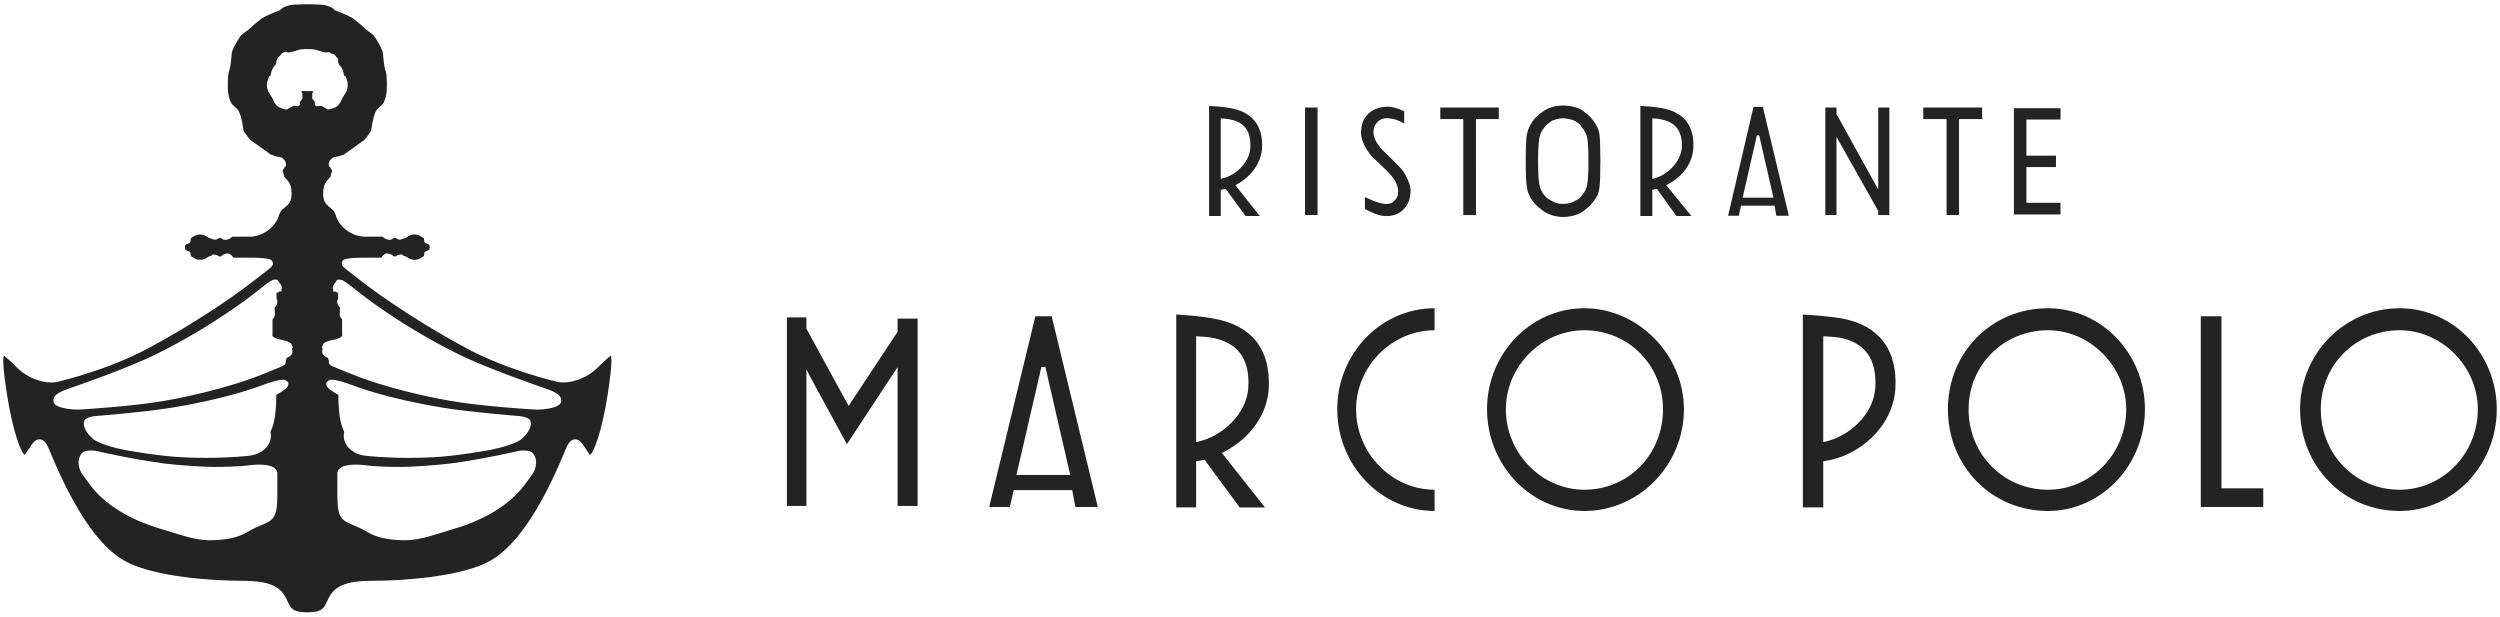 <?xml version="1.0" encoding="utf-8"?>
<!-- Generator: Adobe Illustrator 22.1.0, SVG Export Plug-In . SVG Version: 6.00 Build 0)  -->
<svg version="1.1" xmlns="http://www.w3.org/2000/svg" xmlns:xlink="http://www.w3.org/1999/xlink" x="0px" y="0px"
	 viewBox="0 0 296 73" style="enable-background:new 0 0 296 73;" xml:space="preserve">
<style type="text/css">
	.st0{fill:#232323;}
</style>
<path class="st0" d="M162.421,18.509c0.176,0.169,1.644,1.565,1.925,1.849c0.284,0.315,0.534,0.617,0.671,0.821
	c0.277,0.386,0.523,0.919,0.523,1.44c0,0.628-0.146,0.863-0.539,1.235c-0.663,0.723-2.335-0.023-3.392-0.521v1.407
	c0.791,0.447,1.651,0.816,2.454,0.844c0.761,0.022,1.556-0.21,2.129-0.816c0.542-0.563,0.758-1.143,0.818-2.045
	c0.049-0.718-0.344-1.575-0.619-2.036c-0.146-0.252-0.378-0.633-0.719-0.96c-0.174-0.193-1.598-1.591-1.884-1.866
	c-0.302-0.303-0.512-0.556-0.638-0.759c-0.277-0.37-0.532-0.949-0.532-1.407c0-0.628,0.151-0.93,0.548-1.312
	c0.747-0.757,2.271-0.259,3.092,0.246v-1.451c-0.565-0.302-1.379-0.542-1.928-0.542c-0.937,0-1.79,0.284-2.334,0.849
	c-0.572,0.558-0.789,1.138-0.849,2.11c-0.045,0.667,0.281,1.472,0.581,1.959C161.879,17.774,162.105,18.159,162.421,18.509z
	 M243.965,25.395v-1.382h-4.036v-4.234h3.499v-1.351h-3.499v-4.271h4.036v-1.349h-4.036h-1.484v1.349v4.271v1.351v4.234v1.382h1.484
	H243.965z M143.599,37.7c-1.263-0.249-3.048-0.37-3.122-0.377l-1.209-0.083v22.839h2.352v-5.47l0.21-0.03
	c0.216-0.029,0.428-0.086,0.64-0.132l0.156-0.01l4.154,5.643h2.994l-5.102-6.449l0.266-0.135c3.107-1.616,5.097-4.427,5.283-7.482
	C150.452,41.324,148.2,38.493,143.599,37.7z M147.802,45.873c-0.191,3.201-3.147,5.785-5.881,6.4l-0.3,0.07V39.807l0.265,0.022
	c0.616,0.037,1.107,0.066,1.439,0.128C146.542,40.494,147.997,42.459,147.802,45.873z M106.274,39.287l-5.799,8.772l-4.996-9.15
	v-1.328h-2.307v22.322h2.307V43.725l0.463,0.916l4.33,7.947l6.002-9.118v16.432h2.371V37.724h-2.371L106.274,39.287L106.274,39.287z
	 M154.516,25.466H156V12.731h-1.484V25.466z M180.951,22.856c0.078,0.179,0.17,0.365,0.268,0.57
	c0.288,0.508,0.767,1.031,1.466,1.524c0.649,0.468,1.417,0.718,2.382,0.745h0.002h0.002c0.996-0.028,1.873-0.279,2.464-0.747
	c0.67-0.496,1.13-1.016,1.448-1.553c0.207-0.296,0.332-0.705,0.393-1.189c0.071-0.535,0.111-1.585,0.111-3.108
	c0-1.55-0.04-2.642-0.111-3.173c-0.065-0.43-0.186-0.811-0.412-1.142c-0.305-0.581-0.767-1.111-1.433-1.578
	c-0.591-0.463-1.465-0.696-2.461-0.71c-0.965,0.014-1.74,0.247-2.391,0.71c-0.694,0.467-1.177,1.004-1.473,1.591
	c-0.19,0.303-0.332,0.703-0.428,1.128c-0.086,0.518-0.129,1.616-0.129,3.175c0,1.533,0.043,2.58,0.129,3.101
	C180.824,22.463,180.885,22.677,180.951,22.856z M182.267,16.28c0.098-0.43,0.307-0.872,0.572-1.177
	c0.239-0.315,0.565-0.572,0.9-0.786c0.364-0.184,0.833-0.298,1.319-0.314l-0.002-0.076l0.015,0.076
	c0.54,0.016,0.989,0.128,1.387,0.315c0.4,0.214,0.677,0.47,0.84,0.769c0.303,0.317,0.514,0.757,0.625,1.191
	c0.098,0.551,0.147,1.436,0.147,2.821c0,1.358-0.049,2.285-0.147,2.778c-0.109,0.493-0.318,0.921-0.606,1.228
	c-0.178,0.32-0.456,0.507-0.857,0.686c-0.396,0.242-0.845,0.352-1.395,0.352c-0.487,0-0.969-0.11-1.322-0.344
	c-0.332-0.186-0.662-0.366-0.89-0.67c-0.273-0.325-0.485-0.749-0.586-1.252c-0.107-0.496-0.159-1.421-0.159-2.778
	C182.108,17.717,182.159,16.833,182.267,16.28z M122.586,37.442l-5.467,22.59h2.45l0.449-2.002h6.93l0.377,2.002h2.656l-5.462-22.59
	H122.586z M120.345,56.236l2.955-12.778h0.476l2.939,12.778H120.345z M144.537,22.465l0.118-0.017
	c0.126-0.016,0.246-0.053,0.38-0.079l0.095-0.003l2.345,3.206h1.682l-2.889-3.645l0.15-0.084c1.745-0.937,2.903-2.566,3.01-4.292
	c0.151-2.664-1.179-4.3-3.746-4.748c-0.737-0.144-1.759-0.212-1.8-0.215l-0.728-0.047v13.032h1.384v-3.108H144.537z M144.537,14.008
	l0.151,0.012c0.362,0.027,0.653,0.061,0.844,0.103c1.81,0.291,2.602,1.41,2.505,3.348c-0.09,1.807-1.779,3.321-3.328,3.663
	l-0.172,0.042V14.008z M230.471,25.466h1.48V14.1h2.731v-1.368h-6.965V14.1h2.754V25.466z M242.475,36.496
	c-6.688,0-11.843,5.255-11.843,11.959c0,6.732,5.155,12.043,11.843,12.043c6.332,0,11.484-5.424,11.484-12.043
	C253.959,41.862,248.807,36.496,242.475,36.496z M242.475,57.985c-5.225,0-9.394-4.148-9.394-9.529c0-5.239,4.169-9.354,9.394-9.354
	c4.997,0,9.267,4.297,9.267,9.354C251.742,53.742,247.559,57.985,242.475,57.985z M158.331,48.455
	c0,6.611,5.152,12.036,11.524,12.043v-2.513c-5.087-0.01-9.293-4.337-9.293-9.529c0-5.053,4.206-9.35,9.293-9.354v-2.607
	C163.482,36.503,158.331,41.866,158.331,48.455z M222.381,22.436l-4.941-8.937v-0.768h-1.319v12.736h1.319v-9.275l0.312,0.57
	l4.629,8.212v0.493h1.317V12.731h-1.317V22.436z M263.022,37.442h-2.449v22.59h7.397v-2.217h-4.948V37.442z M284.105,36.496
	c-6.5,0-11.775,5.367-11.775,11.959c0,6.732,5.16,12.043,11.775,12.043c6.356,0,11.511-5.424,11.511-12.043
	C295.616,41.862,290.461,36.496,284.105,36.496z M284.105,57.985c-5.202,0-9.324-4.148-9.324-9.529c0-5.239,4.122-9.354,9.324-9.354
	c5.008,0,9.268,4.297,9.268,9.354C293.373,53.742,289.199,57.985,284.105,57.985z M177.462,12.731h-6.932v1.368h2.72v11.366h1.503
	V14.1h2.708v-1.369H177.462z M187.598,36.496c-6.361,0-11.533,5.367-11.533,11.959c0,6.618,5.171,12.043,11.533,12.043
	c6.453,0,11.778-5.424,11.778-12.043C199.376,41.987,193.944,36.496,187.598,36.496z M187.598,57.985
	c-5.09,0-9.305-4.334-9.305-9.529c0-5.057,4.214-9.354,9.305-9.354c5.174,0,9.301,4.113,9.301,9.354
	C196.899,53.838,192.772,57.985,187.598,57.985z M196.748,12.802c-0.719-0.144-1.755-0.212-1.799-0.215l-0.728-0.047v13.032h1.414
	v-3.106l0.126-0.017c0.13-0.016,0.239-0.053,0.328-0.079l0.093-0.003l2.307,3.206h1.77l-2.979-3.645l0.159-0.084
	c1.823-0.937,2.956-2.566,3.054-4.292C200.643,14.887,199.343,13.251,196.748,12.802z M199.126,17.471
	c-0.135,1.807-1.856,3.321-3.314,3.663l-0.177,0.042v-7.169l0.156,0.012c0.319,0.027,0.615,0.061,0.807,0.103
	C198.347,14.414,199.239,15.534,199.126,17.471z M218.051,37.7c-1.456-0.249-3.255-0.37-3.328-0.377l-1.266-0.083v22.839h2.415
	v-5.467l0.205-0.034c3.92-0.542,8.051-3.956,8.333-8.566C224.686,41.408,222.457,38.496,218.051,37.7z M222.036,45.873
	c-0.168,3.201-3.131,5.785-5.867,6.4l-0.296,0.07V39.807l0.265,0.022c0.609,0.037,1.111,0.066,1.558,0.128
	C220.796,40.494,222.236,42.515,222.036,45.873z M207.615,12.653l-3.007,12.888h1.265l0.261-1.193h3.976l0.206,1.193h1.485
	l-3.082-12.888H207.615z M206.327,23.405l1.69-7.375h0.27l1.69,7.375H206.327z"/>
<path class="st0" d="M72.317,42.108c-0.037,0.056-0.246,0.17-0.652,0.549c-0.6,0.565-1.056,1.009-1.059,1.012
	c-0.975,0.949-2.577,1.614-3.897,1.614c-0.374,0-0.726-0.053-1.047-0.156c-0.017-0.003-5.651-1.319-10.438-3.897
	c-7.197-3.871-12.019-7.623-12.071-7.661l-1.031-0.798c-1.636-1.253-1.736-1.329-1.629-1.715c0.081-0.315,0.142-0.551,2.961-0.551
	h1.724c-0.04,0,0.014-0.066,0.049-0.112c0.11-0.135,0.263-0.323,0.512-0.388h0.076c0.325,0,0.551,0.114,0.769,0.328
	c0.073,0.01,0.137,0.025,0.19,0.042c0.051-0.017,0.103-0.039,0.156-0.059c0.083-0.119,0.366-0.163,0.447-0.17l0.227-0.019
	l0.154,0.156c0.223,0.035,0.442,0.144,0.601,0.286l0.252,0.103c0.081,0.034,0.251,0.09,0.476,0.09c0.244,0,0.477-0.066,0.698-0.198
	l0.407-0.246c0.017-0.463,0.072-0.526,0.368-0.612l0.058-0.037c0.061-0.035,0.259-0.007,0.259-0.393
	c0-0.391-0.222-0.365-0.289-0.403c-0.32-0.073-0.377-0.198-0.395-0.674l-0.407-0.246c-0.219-0.128-0.452-0.195-0.698-0.195
	c-0.225,0-0.395,0.056-0.479,0.09L48.36,27.95c-0.169,0.156-0.402,0.265-0.623,0.298L47.678,28.3l-0.328,0.079
	c-0.119,0-0.228-0.034-0.326-0.093c-0.065-0.028-0.149-0.076-0.233-0.128c-0.058,0.014-0.144,0.034-0.235,0.049l-0.135,0.114
	l-0.1,0.046l-0.228,0.027c-0.277,0-0.572-0.142-0.807-0.374h-2.059c-1.554,0-3.117-1.155-3.48-2.566l-0.135-0.302
	c-0.103-0.235-0.323-0.414-0.556-0.603c-0.261-0.212-0.533-0.433-0.659-0.768c-0.215-0.586-0.134-1.254-0.065-1.602
	c0.084-0.489,0.563-1.031,0.764-1.204l0.021-0.016c0.039-0.235,0.132-0.493,0.203-0.665l-0.037-0.145
	c-0.069-0.102-0.123-0.219-0.177-0.33l-0.168-0.139l-0.007-0.277c-0.014-0.267,0.172-0.449,0.349-0.625l0.105-0.102l0.166-0.051
	c0.644-0.122,0.854-0.209,0.912-0.24l0.1-0.051l0.144-0.009c0.056-0.073,0.811-0.589,2.098-1.516l0.258-0.181
	c0.1-0.07,0.349-0.346,0.591-0.732c0.258-0.32,0.286-0.42,0.289-0.437l0.042-0.274c0.156-0.952,0.314-1.938,0.807-2.375l0.376-0.333
	l0.222-0.254c0.075-0.179,0.096-0.166,0.272-0.7l0.088-0.452c0.083-0.433,0.091-1.905-0.051-2.527
	c-0.017-0.07-0.046-0.153-0.083-0.24c-0.161-0.638-0.203-1.142-0.235-1.549c-0.025-0.293-0.051-0.594-0.105-0.705L45.19,5.84
	c-0.005-0.025-0.027-0.122-0.144-0.323l-0.147-0.268c-0.203-0.368-0.618-1.128-0.887-1.253c-0.249-0.198-0.34-0.27-0.418-0.314
	l-0.19-0.137l-0.326-0.29c-0.31-0.281-0.654-0.6-0.968-0.814c-0.153-0.135-0.288-0.258-0.389-0.314
	c-0.384-0.215-1.228-0.6-1.977-0.874l-0.142-0.053l-0.086-0.127c-0.107-0.125-0.735-0.486-1.507-0.521
	c-0.42-0.02-1.015-0.045-1.62-0.052c-0.6,0.007-1.198,0.032-1.619,0.056c-0.77,0.035-1.398,0.396-1.503,0.521l-0.086,0.127
	l-0.144,0.053c-0.749,0.274-1.594,0.659-1.975,0.874c-0.105,0.056-0.239,0.177-0.389,0.314c-0.318,0.215-0.661,0.533-0.97,0.814
	l-0.326,0.288l-0.191,0.137c-0.079,0.042-0.168,0.115-0.42,0.314c-0.27,0.125-0.684,0.886-0.882,1.253L27.73,5.518
	c-0.116,0.202-0.139,0.298-0.144,0.323L27.501,6.05c-0.053,0.11-0.081,0.412-0.103,0.705c-0.034,0.408-0.074,0.911-0.237,1.549
	c-0.037,0.088-0.066,0.172-0.081,0.24c-0.146,0.621-0.137,2.093-0.053,2.527l0.09,0.452c0.174,0.533,0.196,0.52,0.271,0.7
	l0.222,0.254l0.374,0.333c0.493,0.437,0.652,1.423,0.807,2.375l0.044,0.274c0.003,0.017,0.034,0.117,0.289,0.437
	c0.244,0.386,0.491,0.663,0.591,0.732l0.258,0.181c1.287,0.926,2.042,1.443,2.096,1.516l0.147,0.009l0.098,0.051
	c0.059,0.032,0.271,0.119,0.914,0.24l0.165,0.051l0.107,0.102c0.179,0.176,0.359,0.358,0.349,0.625l-0.009,0.277l-0.165,0.139
	c-0.058,0.112-0.112,0.228-0.183,0.33l-0.032,0.146c0.075,0.173,0.165,0.43,0.205,0.666l0.019,0.016
	c0.207,0.172,0.681,0.714,0.769,1.205c0.068,0.347,0.146,1.016-0.068,1.602c-0.127,0.335-0.398,0.557-0.659,0.768
	c-0.233,0.19-0.452,0.368-0.554,0.603l-0.139,0.302c-0.361,1.41-1.924,2.566-3.48,2.566h-2.059
	c-0.232,0.232-0.525,0.374-0.801,0.374l-0.232-0.028l-0.1-0.046l-0.137-0.114c-0.09-0.016-0.174-0.035-0.235-0.049
	c-0.079,0.053-0.168,0.1-0.233,0.128c-0.095,0.059-0.207,0.093-0.323,0.093l-0.332-0.079l-0.059-0.053
	c-0.219-0.034-0.452-0.142-0.623-0.298l-0.247-0.098c-0.083-0.034-0.254-0.09-0.481-0.09c-0.242,0-0.476,0.066-0.694,0.195
	l-0.408,0.246c-0.017,0.476-0.075,0.601-0.395,0.674c-0.066,0.039-0.291,0.012-0.291,0.403c0,0.386,0.202,0.358,0.261,0.393
	l0.056,0.037c0.298,0.084,0.352,0.149,0.37,0.611l0.408,0.246c0.219,0.132,0.452,0.198,0.698,0.198c0.226,0,0.393-0.056,0.476-0.09
	l0.249-0.103c0.161-0.142,0.377-0.251,0.603-0.286l0.154-0.156l0.225,0.019c0.084,0.007,0.369,0.051,0.449,0.17
	c0.051,0.021,0.107,0.042,0.154,0.059c0.056-0.017,0.122-0.032,0.191-0.042c0.221-0.215,0.444-0.328,0.772-0.328h0.075
	c0.249,0.065,0.4,0.252,0.508,0.388c0.037,0.046,0.09,0.112,0.051,0.112h1.722c2.82,0,2.88,0.235,2.961,0.551
	c0.109,0.386,0.01,0.463-1.629,1.715l-1.031,0.798c-0.047,0.039-4.872,3.79-12.069,7.661c-4.788,2.577-10.424,3.894-10.439,3.897
	c-0.319,0.103-0.67,0.156-1.049,0.156c-1.317,0-2.922-0.666-3.897-1.614c0-0.003-0.458-0.447-1.056-1.012
	C0.709,42.28,0.497,42.166,0.46,42.11c-0.252,0.566,0.193,3.443,0.361,4.548c0.682,4.411,1.696,7.052,2.12,7.199
	c0.174-0.24,0.327-0.479,0.467-0.694c0.43-0.667,0.745-1.147,1.27-1.147c0.556,0,0.868,0.565,1.105,1.121l0.154,0.369
	c2.985,7.228,6.109,11.65,9.287,13.148c3.27,1.561,9.352,2.114,13.565,2.114c3.871,0,4.678,1.108,5.269,2.445
	c0.344,0.774,0.569,1.286,2.329,1.286c1.759,0,1.989-0.512,2.331-1.286c0.593-1.338,1.396-2.445,5.267-2.445
	c4.217,0,10.296-0.552,13.564-2.114c3.18-1.498,6.305-5.92,9.293-13.148l0.154-0.369c0.235-0.556,0.551-1.121,1.104-1.121
	c0.525,0,0.838,0.479,1.27,1.147c0.139,0.215,0.293,0.454,0.466,0.694c0.426-0.147,1.443-2.787,2.12-7.199
	C72.126,45.551,72.569,42.674,72.317,42.108z M31.244,62.046c-0.482,0.196-1.147,0.464-2.059,1.003
	c-1.021,0.603-2.538,0.919-4.385,0.919c-1.819,0-3.817-0.781-5.781-1.356c-3.731-1.094-6.709-2.957-8.384-5.245
	c-0.947-1.284-0.989-1.363-1.007-1.394c-0.398-0.747-0.43-1.535-0.083-2.11c0.286-0.482,0.721-0.521,1.35-0.521
	c0.184,0,0.379,0.021,0.579,0.069c0.051,0.01,4.149,0.965,7.975,1.465c1.728,0.225,4.83,0.407,5.748,0.407
	c3.229,0,4.313-0.195,4.352-0.202c0.393-0.049,0.767-0.072,1.109-0.072c1.391,0,2.164,0.361,2.178,1.026l0.002,1.409
	C32.845,60.591,32.847,61.402,31.244,62.046z M34.131,45.523c-0.012,0.177-0.028,0.445-1.424,1.233V47.2
	c0,0.642-0.088,2.517-0.496,3.48l-0.19,0.449c0.124,0.54,0.03,1.086-0.27,1.561c-0.437,0.688-1.247,1.149-2.231,1.267
	c-0.083,0.01-2.114,0.254-5.16,0.254c-0.875,0-1.829-0.019-2.843-0.072c-2.873-0.146-6.583-0.835-6.74-0.861
	c-1.367-0.259-3.145-0.798-3.745-1.291c-0.256-0.209-1.348-1.228-1.061-2.154c0.074-0.24,0.601-0.512,1.36-0.574
	c0.059-0.003,5.643-0.447,8.869-0.967c6.867-1.107,10.676-2.622,10.729-2.642c1.056-0.391,2.029-0.688,2.522-0.688
	c0.181,0,0.391,0.019,0.544,0.184l0.153,0.166L34.131,45.523z M34.604,41.813c-0.063,0.191-0.321,0.454-0.651,0.545
	c-0.051,0.146-0.105,0.374-0.128,0.405l0.027,0.128l-0.042,0.122c-0.083,0.249-0.083,0.249-2.773,1.316
	c-0.173,0.072-4.317,1.834-11.509,3.119c-3.648,0.652-9.747,1.023-9.807,1.026c-0.191,0.014-0.381,0.019-0.558,0.019
	c-1.145,0-2.278-0.261-2.633-0.601c-0.174-0.166-0.244-0.407-0.188-0.663c0.125-0.565,0.923-0.931,2.017-1.296
	c0.07-0.024,6.647-2.259,10.301-4.078c6.658-3.313,11.291-6.993,11.323-7.016l0.498-0.393c1.372-1.087,1.726-1.342,2.059-1.342
	l0.305,0.016l0.293,0.426c0.179,0.244,0.32,0.437,0.179,0.714l0.01,0.261h-0.295c-0.079,0.056-0.186,0.132-0.303,0.209l0.021,0.701
	l0.091,0.07l-0.002,0.295c-0.003,0.218-0.114,0.42-0.319,0.586l0.016,0.66c0.063,0.271-0.042,0.556-0.268,0.759L32.264,38
	c-0.005,0.359-0.002,1.182,0,1.605l-0.014,0.156c0.016,0.034,0.147,0.195,0.43,0.298l0.296,0.107
	c1.428,0.254,1.524,0.525,1.584,0.705l0.088,0.3l-0.09,0.11C34.606,41.394,34.673,41.619,34.604,41.813z M37.26,12.321l0.035-0.219
	l-0.127-0.171c-0.134-0.179-0.263-0.225-0.186-0.53c0.049-0.209-0.115-0.377,0.084-0.472l0.077-0.037l-0.14-0.115
	c-0.149,0.007-0.449,0.014-0.616,0.014c-0.165,0-0.465-0.007-0.613-0.014l-0.14,0.115l0.077,0.037
	c0.202,0.095,0.034,0.265,0.086,0.472c0.075,0.305-0.056,0.351-0.188,0.53l-0.125,0.171l0.032,0.219
	c-0.13,0.407-0.354,0.209-0.751,0.212c-0.016,0.003-0.163,0.04-0.649,0.34l-0.165,0.103l-0.193-0.041
	c-0.576-0.122-0.912-0.293-1.089-0.559l-0.217-0.296l-0.07-0.142l-0.024-0.09l-0.14-0.281c-0.13-0.221-0.274-0.447-0.479-0.767
	c-0.177-0.507-0.184-0.957-0.027-1.343l0.07-0.219l0.079-0.191l0.166-0.09c0.021-0.022,0.04-0.142,0.054-0.212
	c0.03-0.165,0.066-0.365,0.174-0.579c0.103-0.212,0.215-0.33,0.293-0.42c0.093-0.102,0.149-0.165,0.21-0.601l0.137-0.312
	l0.295-0.268c0.246-0.225,0.021-0.219,0.349-0.32l0.293-0.127l0.153,0.054c0.091,0.032,0.168,0.049,0.103,0.063l0.407-0.079
	c0.228-0.046,0.349-0.086,0.486-0.135c0.102-0.034,0.209-0.07,0.356-0.114c0.186-0.053,0.369-0.066,0.516-0.074
	c0.081-0.003,0.205-0.01,0.21-0.014h0.651c0.005,0.003,0.128,0.01,0.21,0.014c0.146,0.009,0.328,0.022,0.516,0.074
	c0.147,0.044,0.256,0.079,0.354,0.114c0.139,0.049,0.259,0.09,0.484,0.135l0.41,0.079c-0.066-0.014,0.009-0.03,0.102-0.063
	L39.04,6.19l0.186,0.159c0.326,0.107,0.42,0.053,0.581,0.384l0.232,0.215l-0.021,0.195c0.056,0.437,0.114,0.5,0.207,0.601
	c0.081,0.09,0.188,0.209,0.295,0.42c0.109,0.215,0.144,0.415,0.172,0.579c0.014,0.07,0.039,0.19,0.054,0.212l0.168,0.09l0.081,0.191
	l0.068,0.219c0.161,0.386,0.151,0.837-0.028,1.343c-0.202,0.321-0.349,0.545-0.476,0.767l-0.144,0.281l-0.022,0.09l-0.069,0.142
	l-0.218,0.299c-0.172,0.266-0.51,0.437-1.087,0.559l-0.191,0.041l-0.168-0.103c-0.482-0.3-0.632-0.337-0.647-0.34
	C37.617,12.53,37.393,12.728,37.26,12.321z M38.643,45.523l-0.01-0.209l0.149-0.166c0.154-0.166,0.363-0.184,0.545-0.184
	c0.493,0,1.466,0.296,2.52,0.688c0.054,0.021,3.861,1.535,10.73,2.642c3.228,0.52,8.812,0.963,8.869,0.967
	c0.757,0.063,1.286,0.333,1.361,0.574c0.288,0.926-0.81,1.945-1.063,2.154c-0.6,0.493-2.38,1.031-3.745,1.291
	c-0.156,0.026-3.863,0.714-6.742,0.861c-1.011,0.053-1.968,0.071-2.84,0.071c-3.048,0-5.078-0.244-5.164-0.254
	c-0.981-0.119-1.794-0.579-2.229-1.267c-0.302-0.476-0.395-1.021-0.269-1.561l-0.19-0.452c-0.405-0.963-0.496-2.838-0.496-3.48
	v-0.444C38.672,45.968,38.656,45.7,38.643,45.523z M63.149,55.973c-0.017,0.03-0.058,0.11-1.005,1.394
	c-1.677,2.287-4.654,4.151-8.386,5.245c-1.964,0.576-3.963,1.356-5.78,1.356c-1.846,0-3.363-0.317-4.385-0.919
	c-0.912-0.538-1.577-0.806-2.059-1.003c-1.6-0.644-1.6-1.454-1.592-4.603l0.002-1.409c0.016-0.665,0.789-1.026,2.176-1.026
	c0.344,0,0.718,0.024,1.109,0.073c0.042,0.007,1.124,0.202,4.352,0.202c0.919,0,4.022-0.181,5.748-0.407
	c3.827-0.5,7.926-1.454,7.977-1.465c0.198-0.047,0.393-0.07,0.579-0.07c0.628,0,1.061,0.039,1.354,0.521
	C63.58,54.439,63.548,55.226,63.149,55.973z M66.244,47.894c-0.354,0.34-1.487,0.601-2.631,0.601c-0.179,0-0.368-0.005-0.559-0.019
	c-0.058-0.003-6.16-0.374-9.805-1.026c-7.195-1.286-11.338-3.047-11.511-3.119c-2.689-1.067-2.689-1.067-2.772-1.316l-0.04-0.122
	l0.025-0.128c-0.022-0.03-0.079-0.259-0.127-0.405c-0.332-0.091-0.589-0.354-0.652-0.545c-0.069-0.195-0.003-0.42,0.042-0.532
	l-0.09-0.11l0.086-0.3c0.063-0.179,0.158-0.451,1.585-0.705l0.296-0.107c0.283-0.103,0.415-0.265,0.43-0.298l-0.012-0.156
	c0.002-0.423,0.005-1.247-0.002-1.605l-0.005-0.198c-0.224-0.203-0.33-0.488-0.266-0.758l0.016-0.661
	c-0.207-0.166-0.317-0.368-0.319-0.586l-0.003-0.295l0.095-0.069l0.019-0.701c-0.117-0.076-0.222-0.153-0.3-0.209h-0.3l0.014-0.261
	c-0.14-0.277,0-0.47,0.177-0.715l0.295-0.426l0.305-0.016c0.332,0,0.688,0.254,2.058,1.342l0.5,0.393
	c0.032,0.023,4.662,3.704,11.321,7.016c3.655,1.819,10.234,4.054,10.301,4.078c1.094,0.365,1.893,0.73,2.017,1.296
	C66.492,47.487,66.42,47.727,66.244,47.894z"/>
</svg>
